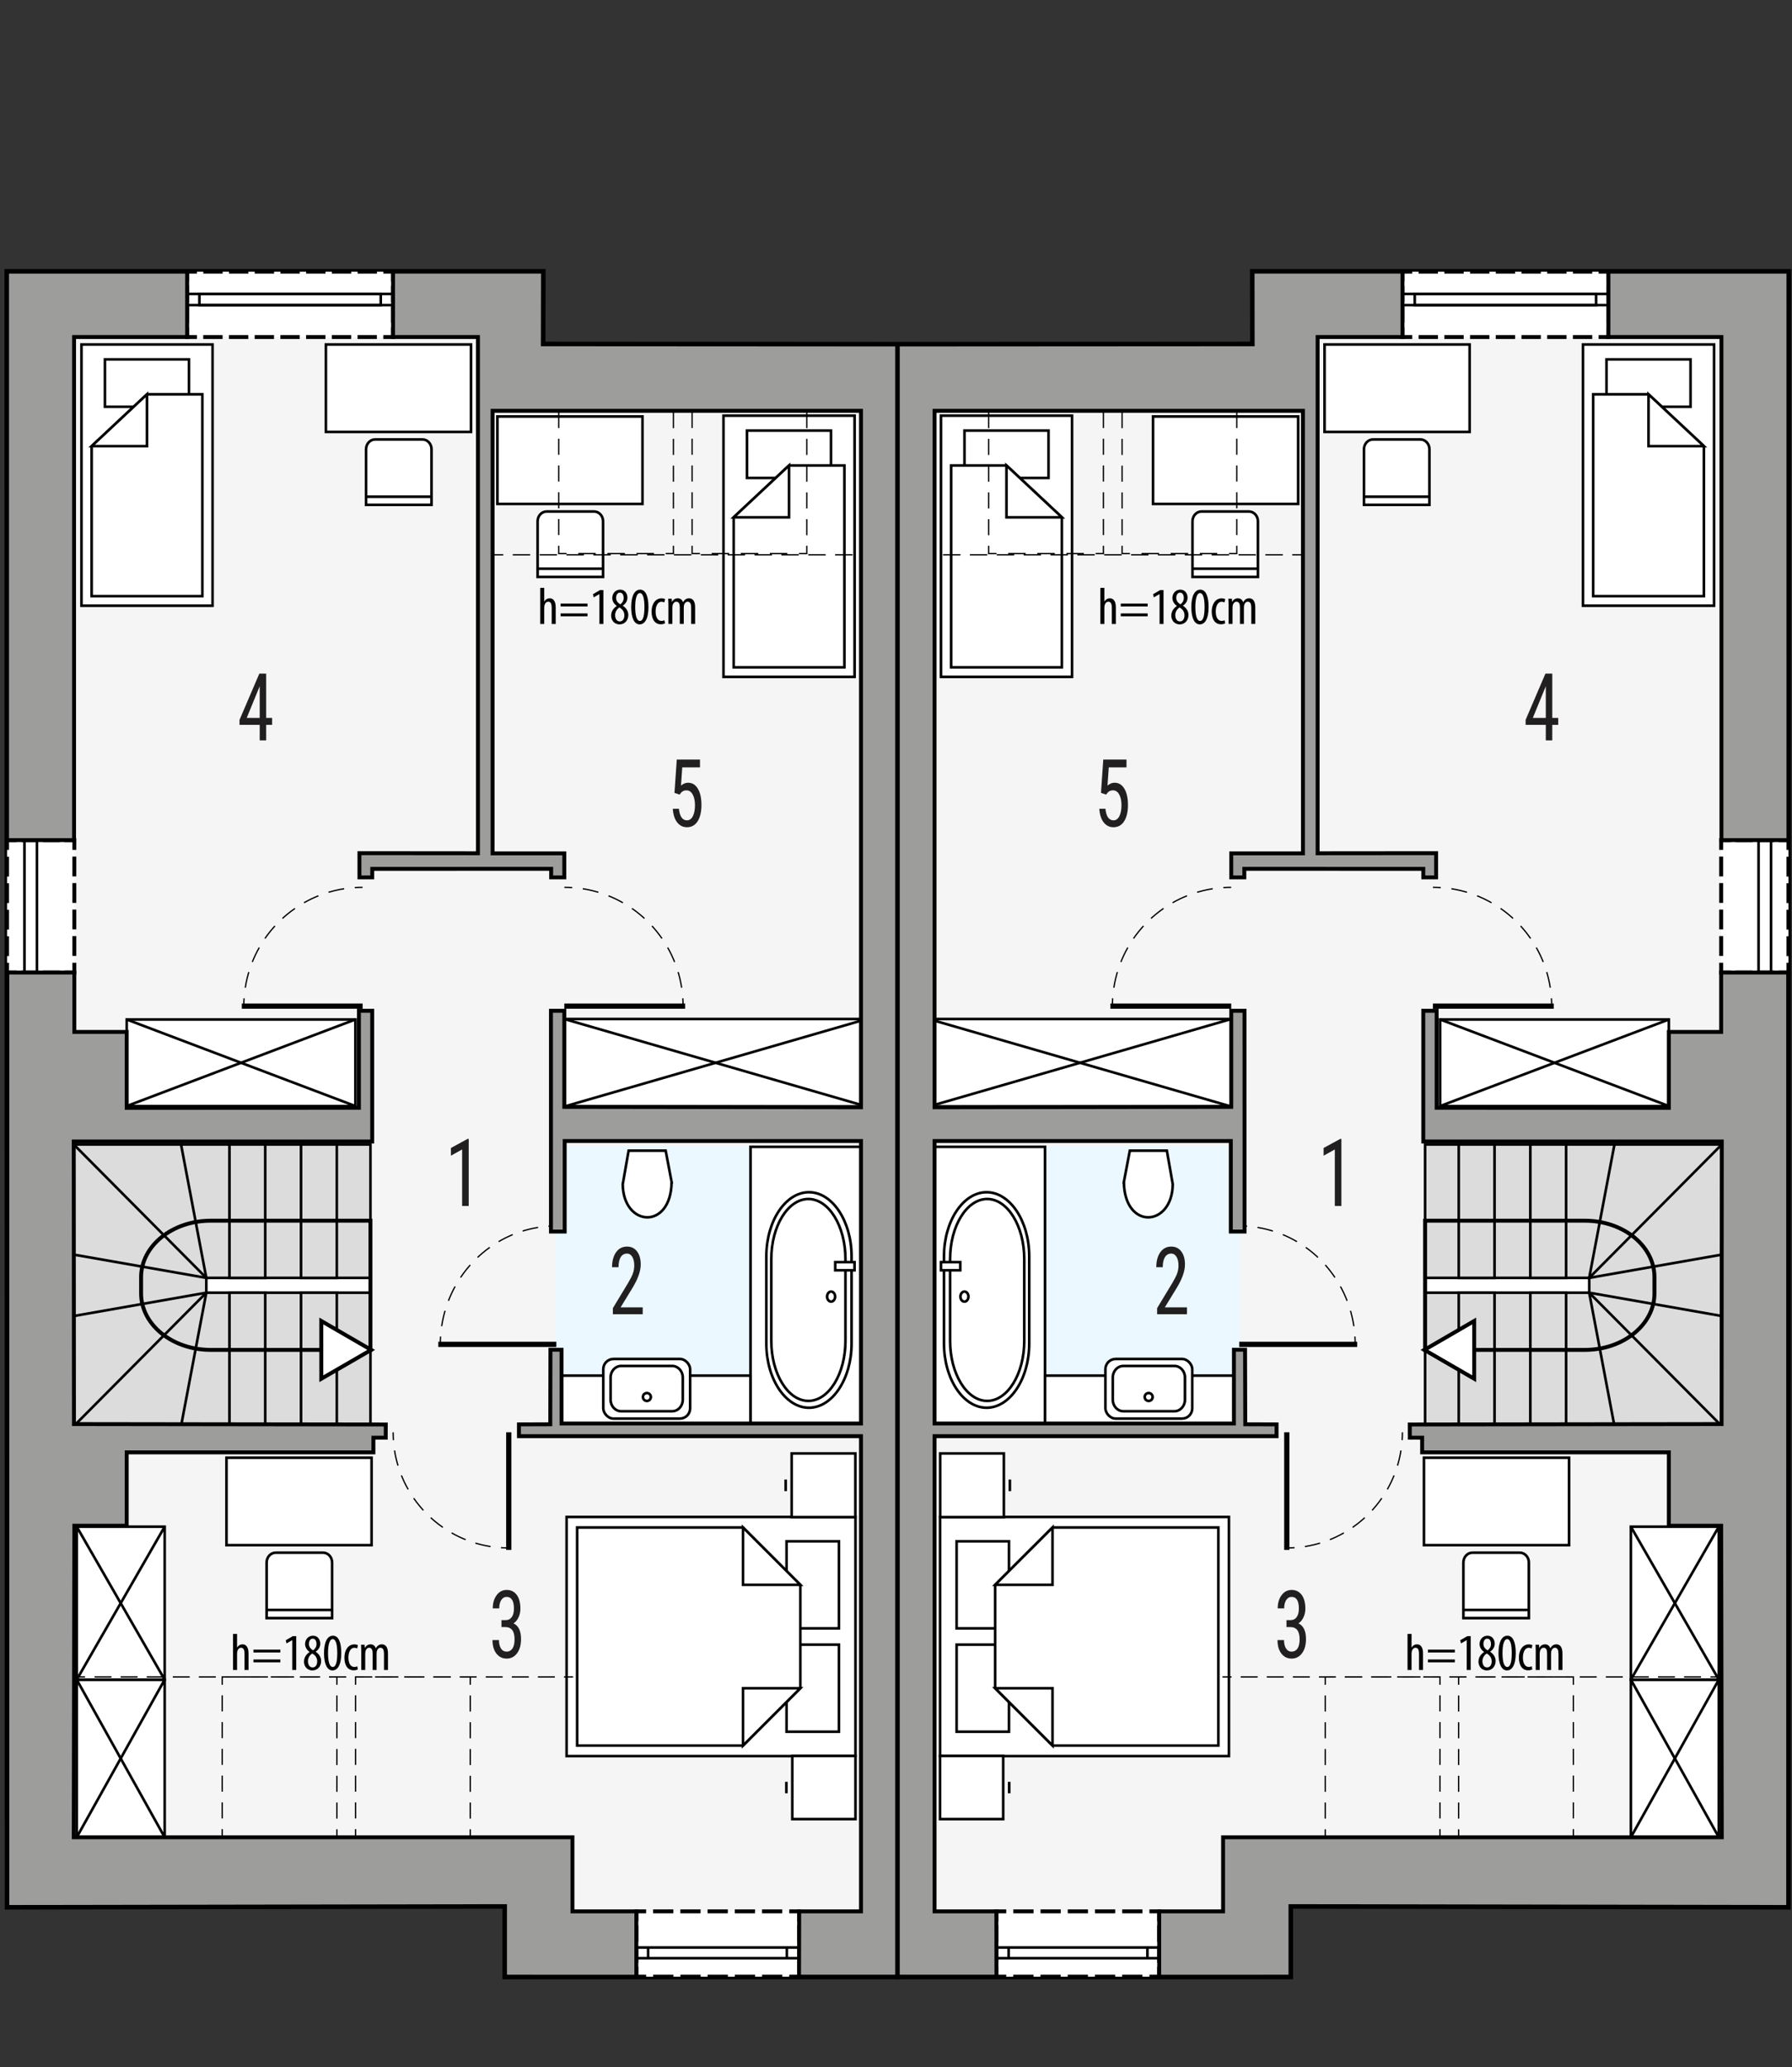 <?xml version="1.0" encoding="UTF-8"?><svg id="a" xmlns="http://www.w3.org/2000/svg" viewBox="0 0 343.56 396.22"><rect x="0" y="0" width="343.56" height="396.22" fill="#333333" stroke="none"/><polygon points="172.12 378.88 96.82 378.88 96.82 365.36 1.41 365.52 1.35 52.07 104.1 52.07 104.07 65.99 172.12 66.03 172.12 378.88" style="fill:#f5f5f5; stroke:#000; stroke-miterlimit:10;"/><rect x="14.14" y="219.37" width="56.88" height="53.98" style="fill:#dcdcdc; stroke:#000; stroke-linecap:square; stroke-miterlimit:10; stroke-width:.5px;"/><rect x="39.55" y="244.94" width="31.47" height="2.84" style="fill:#fff; stroke:#000; stroke-linecap:square; stroke-miterlimit:10; stroke-width:.5px;"/><rect x="57.71" y="219.37" width="6.86" height="25.57" style="fill:#dcdcdc; stroke:#000; stroke-linecap:square; stroke-miterlimit:10; stroke-width:.5px;"/><rect x="43.99" y="219.37" width="6.86" height="25.57" style="fill:#dcdcdc; stroke:#000; stroke-linecap:square; stroke-miterlimit:10; stroke-width:.5px;"/><rect x="43.99" y="247.78" width="6.86" height="25.57" style="fill:#dcdcdc; stroke:#000; stroke-linecap:square; stroke-miterlimit:10; stroke-width:.5px;"/><rect x="57.71" y="247.78" width="6.86" height="25.57" style="fill:#dcdcdc; stroke:#000; stroke-linecap:square; stroke-miterlimit:10; stroke-width:.5px;"/><line x1="39.55" y1="247.78" x2="34.71" y2="273.35" style="fill:none; stroke:#000; stroke-linecap:square; stroke-miterlimit:10; stroke-width:.5px;"/><line x1="14.14" y1="273.35" x2="39.55" y2="247.78" style="fill:none; stroke:#000; stroke-linecap:square; stroke-miterlimit:10; stroke-width:.5px;"/><line x1="14.14" y1="252.25" x2="39.55" y2="247.78" style="fill:none; stroke:#000; stroke-linecap:square; stroke-miterlimit:10; stroke-width:.5px;"/><line x1="14.14" y1="240.48" x2="39.55" y2="244.94" style="fill:none; stroke:#000; stroke-linecap:square; stroke-miterlimit:10; stroke-width:.5px;"/><line x1="14.14" y1="219.37" x2="39.55" y2="244.94" style="fill:none; stroke:#000; stroke-linecap:square; stroke-miterlimit:10; stroke-width:.5px;"/><line x1="34.71" y1="219.37" x2="39.55" y2="244.94" style="fill:none; stroke:#000; stroke-linecap:square; stroke-miterlimit:10; stroke-width:.5px;"/><path d="m40.38,233.98c-7.36,0-13.33,4.84-13.33,10.82v3.12c0,5.97,5.97,10.82,13.33,10.82h30.64v-24.76h-30.64Z" style="fill:none; stroke:#000; stroke-linecap:square; stroke-miterlimit:10; stroke-width:.75px;"/><polygon points="71.16 258.74 66.38 261.51 61.6 264.27 61.6 258.74 61.6 253.2 66.38 255.97 71.16 258.74" style="fill:#fff; stroke:#000; stroke-linecap:square; stroke-miterlimit:10; stroke-width:.75px;"/><rect x="106.46" y="219.74" width="59.72" height="53.11" style="fill:#ebf8ff; stroke-width:0px;"/><line x1="106.66" y1="257.68" x2="84.03" y2="257.68" style="fill:none; stroke:#000; stroke-miterlimit:22.93;"/><path d="m106.65,234.99c-.5,0-1,.02-1.5.05" style="fill:none; stroke:#000; stroke-miterlimit:22.93; stroke-width:.25px;"/><path d="m103.15,235.27c-9.82,1.59-17.5,9.73-18.6,19.9" style="fill:none; stroke:#000; stroke-dasharray:0 0 3.03 2.02; stroke-miterlimit:22.93; stroke-width:.25px;"/><path d="m84.46,256.18c-.03.5-.05,1-.05,1.5" style="fill:none; stroke:#000; stroke-miterlimit:22.93; stroke-width:.25px;"/><rect x="1.35" y="161.03" width="12.9" height="25.38" style="fill:#fff; stroke-width:0px;"/><polyline points="14.25 184.91 14.25 186.41 12.75 186.41" style="fill:none; stroke:#000; stroke-linecap:square; stroke-miterlimit:10; stroke-width:.75px;"/><line x1="11.1" y1="186.41" x2="3.68" y2="186.41" style="fill:none; stroke:#000; stroke-dasharray:0 0 2.47 1.65; stroke-linecap:square; stroke-miterlimit:10; stroke-width:.75px;"/><polyline points="2.85 186.41 1.35 186.41 1.35 184.91" style="fill:none; stroke:#000; stroke-linecap:square; stroke-miterlimit:10; stroke-width:.75px;"/><line x1="1.35" y1="182.88" x2="1.35" y2="163.54" style="fill:none; stroke:#000; stroke-dasharray:0 0 3.05 2.03; stroke-linecap:square; stroke-miterlimit:10; stroke-width:.75px;"/><polyline points="1.35 162.53 1.35 161.03 2.85 161.03" style="fill:none; stroke:#000; stroke-linecap:square; stroke-miterlimit:10; stroke-width:.75px;"/><line x1="4.5" y1="161.03" x2="11.93" y2="161.03" style="fill:none; stroke:#000; stroke-dasharray:0 0 2.47 1.65; stroke-linecap:square; stroke-miterlimit:10; stroke-width:.75px;"/><polyline points="12.75 161.03 14.25 161.03 14.25 162.53" style="fill:none; stroke:#000; stroke-linecap:square; stroke-miterlimit:10; stroke-width:.75px;"/><line x1="14.25" y1="164.56" x2="14.25" y2="183.89" style="fill:none; stroke:#000; stroke-dasharray:0 0 3.05 2.03; stroke-linecap:square; stroke-miterlimit:10; stroke-width:.75px;"/><rect x="35.88" y="52.07" width="39.48" height="12.53" style="fill:#fff; stroke-width:0px;"/><polyline points="75.36 63.1 75.36 64.6 73.86 64.6" style="fill:none; stroke:#000; stroke-linecap:square; stroke-miterlimit:10; stroke-width:.75px;"/><line x1="71.88" y1="64.6" x2="38.36" y2="64.6" style="fill:none; stroke:#000; stroke-dasharray:0 0 2.96 1.97; stroke-linecap:square; stroke-miterlimit:10; stroke-width:.75px;"/><polyline points="37.38 64.6 35.88 64.6 35.88 63.1" style="fill:none; stroke:#000; stroke-linecap:square; stroke-miterlimit:10; stroke-width:.75px;"/><line x1="35.88" y1="61.51" x2="35.88" y2="54.37" style="fill:none; stroke:#000; stroke-dasharray:0 0 2.38 1.59; stroke-linecap:square; stroke-miterlimit:10; stroke-width:.75px;"/><polyline points="35.88 53.57 35.88 52.07 37.38 52.07" style="fill:none; stroke:#000; stroke-linecap:square; stroke-miterlimit:10; stroke-width:.75px;"/><line x1="39.35" y1="52.07" x2="72.87" y2="52.07" style="fill:none; stroke:#000; stroke-dasharray:0 0 2.96 1.97; stroke-linecap:square; stroke-miterlimit:10; stroke-width:.75px;"/><polyline points="73.86 52.07 75.36 52.07 75.36 53.57" style="fill:none; stroke:#000; stroke-linecap:square; stroke-miterlimit:10; stroke-width:.75px;"/><line x1="75.36" y1="55.16" x2="75.36" y2="62.3" style="fill:none; stroke:#000; stroke-dasharray:0 0 2.38 1.59; stroke-linecap:square; stroke-miterlimit:10; stroke-width:.75px;"/><rect x="122" y="366.36" width="31.2" height="12.52" style="fill:#fff; stroke-width:0px;"/><polyline points="153.19 377.38 153.19 378.88 151.69 378.88" style="fill:none; stroke:#000; stroke-linecap:square; stroke-miterlimit:10; stroke-width:.75px;"/><line x1="149.61" y1="378.88" x2="124.54" y2="378.88" style="fill:none; stroke:#000; stroke-dasharray:0 0 3.13 2.09; stroke-linecap:square; stroke-miterlimit:10; stroke-width:.75px;"/><polyline points="123.5 378.88 122 378.88 122 377.38" style="fill:none; stroke:#000; stroke-linecap:square; stroke-miterlimit:10; stroke-width:.75px;"/><line x1="122" y1="375.8" x2="122" y2="368.65" style="fill:none; stroke:#000; stroke-dasharray:0 0 2.38 1.59; stroke-linecap:square; stroke-miterlimit:10; stroke-width:.75px;"/><polyline points="122 367.86 122 366.36 123.5 366.36" style="fill:none; stroke:#000; stroke-linecap:square; stroke-miterlimit:10; stroke-width:.75px;"/><line x1="125.59" y1="366.36" x2="150.65" y2="366.36" style="fill:none; stroke:#000; stroke-dasharray:0 0 3.13 2.09; stroke-linecap:square; stroke-miterlimit:10; stroke-width:.75px;"/><polyline points="151.69 366.36 153.19 366.36 153.19 367.86" style="fill:none; stroke:#000; stroke-linecap:square; stroke-miterlimit:10; stroke-width:.75px;"/><line x1="153.19" y1="369.45" x2="153.19" y2="376.59" style="fill:none; stroke:#000; stroke-dasharray:0 0 2.38 1.59; stroke-linecap:square; stroke-miterlimit:10; stroke-width:.75px;"/><rect x="108.19" y="195.32" width="57.99" height="16.77" style="fill:#fff; stroke:#000; stroke-miterlimit:22.93; stroke-width:.5px;"/><line x1="108.19" y1="195.32" x2="166.18" y2="212.1" style="fill:#fff; stroke:#000; stroke-miterlimit:22.93; stroke-width:.5px;"/><line x1="166.18" y1="195.32" x2="108.19" y2="212.1" style="fill:#fff; stroke:#000; stroke-miterlimit:22.93; stroke-width:.5px;"/><path d="m146.92,255.89v-18.98c0-7.67,3.68-13.94,8.17-13.94h0c4.49,0,8.17,6.27,8.17,13.94v18.98c0,7.67-3.68,13.94-8.17,13.94h0c-4.49,0-8.17-6.27-8.17-13.94Z" style="fill:#fff; fill-rule:evenodd; stroke:#000; stroke-miterlimit:22.93; stroke-width:.5px;"/><path d="m147.87,255.29v-17.78c0-7.18,3.2-13.06,7.11-13.06h0c3.91,0,7.11,5.88,7.11,13.06v17.78c0,7.18-3.2,13.06-7.11,13.06h0c-3.91,0-7.11-5.88-7.11-13.06Z" style="fill:#fff; fill-rule:evenodd; stroke:#000; stroke-miterlimit:22.93; stroke-width:.5px;"/><path d="m160.11,245.67c0-.61-.35-1.1-.77-1.1s-.77.49-.77,1.1.35,1.09.77,1.09.77-.49.77-1.09Z" style="fill:#fff; fill-rule:evenodd; stroke:#000; stroke-miterlimit:22.93; stroke-width:.5px;"/><rect x="160.13" y="238.18" width="3.7" height="1.76" style="fill:#fff; stroke:#000; stroke-miterlimit:22.93; stroke-width:.5px;"/><rect x="143.89" y="219.82" width="22.29" height="53.03" style="fill:#fff; stroke:#000; stroke-miterlimit:22.93; stroke-width:.5px;"/><path d="m146.92,257.54v-16.73c0-6.76,3.68-12.29,8.17-12.29h0c4.49,0,8.17,5.53,8.17,12.29v16.73c0,6.76-3.68,12.29-8.17,12.29h0c-4.49,0-8.17-5.53-8.17-12.29Z" style="fill:#fff; fill-rule:evenodd; stroke:#000; stroke-miterlimit:22.93; stroke-width:.5px;"/><path d="m147.87,257.01v-15.68c0-6.33,3.2-11.51,7.11-11.51h0c3.91,0,7.11,5.18,7.11,11.51v15.68c0,6.33-3.2,11.51-7.11,11.51h0c-3.91,0-7.11-5.18-7.11-11.51Z" style="fill:#fff; fill-rule:evenodd; stroke:#000; stroke-miterlimit:22.93; stroke-width:.5px;"/><path d="m160.11,248.53c0-.53-.35-.97-.77-.97s-.77.43-.77.97.35.96.77.96.77-.43.77-.96Z" style="fill:#fff; fill-rule:evenodd; stroke:#000; stroke-miterlimit:22.93; stroke-width:.5px;"/><rect x="160.13" y="241.92" width="3.7" height="1.56" style="fill:#fff; stroke:#000; stroke-miterlimit:22.93; stroke-width:.5px;"/><path d="m128.77,226.6l-1.15-6.05h-7.1l-1.13,6.44c.09,8.2,9.23,8.84,9.37-.39Z" style="fill:#fff; fill-rule:evenodd; stroke:#000; stroke-miterlimit:22.93; stroke-width:.5px;"/><rect x="107.66" y="263.67" width="36.22" height="9.18" style="fill:#fff; stroke:#000; stroke-miterlimit:22.93; stroke-width:.5px;"/><rect x="115.66" y="260.48" width="16.65" height="11.43" rx="1.96" ry="1.96" style="fill:#fff; stroke:#000; stroke-miterlimit:22.93; stroke-width:.5px;"/><path d="m130.9,264.02c0-1.22-.91-2.2-2.03-2.2h-9.78c-1.12,0-2.03.98-2.03,2.2v4.28c0,1.21.91,2.2,2.03,2.2h9.78c1.12,0,2.03-.99,2.03-2.2v-4.28Z" style="fill:#fff; fill-rule:evenodd; stroke:#000; stroke-miterlimit:22.93; stroke-width:.5px;"/><path d="m124.78,267.77c0-.42-.34-.76-.76-.76s-.76.34-.76.76.34.76.76.76.76-.34.76-.76Z" style="fill:#fff; fill-rule:evenodd; stroke:#000; stroke-miterlimit:22.93; stroke-width:.5px;"/><rect x="4.69" y="161.03" width="2.39" height="25.38" style="fill:none; stroke:#000; stroke-linecap:square; stroke-miterlimit:10; stroke-width:.5px;"/><rect x="24.29" y="195.41" width="43.85" height="16.61" style="fill:#fff; stroke:#000; stroke-miterlimit:22.93; stroke-width:.5px;"/><line x1="24.29" y1="195.41" x2="68.13" y2="212.01" style="fill:#fff; stroke:#000; stroke-miterlimit:22.93; stroke-width:.5px;"/><line x1="68.13" y1="195.41" x2="24.29" y2="212.01" style="fill:#fff; stroke:#000; stroke-miterlimit:22.93; stroke-width:.5px;"/><line x1="69.52" y1="192.85" x2="46.36" y2="192.85" style="fill:none; stroke:#000; stroke-miterlimit:22.93;"/><path d="m69.51,170.08c-.5,0-1,.02-1.5.05" style="fill:none; stroke:#000; stroke-miterlimit:22.93; stroke-width:.25px;"/><path d="m65.98,170.35c-10.08,1.57-17.97,9.76-19.09,19.98" style="fill:none; stroke:#000; stroke-dasharray:0 0 3.07 2.05; stroke-miterlimit:22.93; stroke-width:.25px;"/><path d="m46.79,191.35c-.03.5-.05,1-.05,1.5" style="fill:none; stroke:#000; stroke-miterlimit:22.93; stroke-width:.25px;"/><line x1="108.19" y1="192.85" x2="131.35" y2="192.85" style="fill:none; stroke:#000; stroke-miterlimit:22.93;"/><path d="m108.2,170.08c.5,0,1,.02,1.5.05" style="fill:none; stroke:#000; stroke-miterlimit:22.93; stroke-width:.25px;"/><path d="m111.73,170.35c10.08,1.57,17.97,9.76,19.09,19.98" style="fill:none; stroke:#000; stroke-dasharray:0 0 3.07 2.05; stroke-miterlimit:22.93; stroke-width:.25px;"/><path d="m130.91,191.35c.03.5.05,1,.05,1.5" style="fill:none; stroke:#000; stroke-miterlimit:22.93; stroke-width:.25px;"/><rect x="35.88" y="56.34" width="39.48" height="2.14" style="fill:none; stroke:#000; stroke-miterlimit:22.93; stroke-width:.5px;"/><rect x="38.23" y="56.34" width="34.77" height="2.14" style="fill:none; stroke:#000; stroke-miterlimit:22.93; stroke-width:.5px;"/><rect x="14.71" y="321.95" width="16.86" height="30.21" style="fill:#fff; stroke:#000; stroke-miterlimit:22.93; stroke-width:.5px;"/><line x1="14.71" y1="321.95" x2="31.57" y2="352.16" style="fill:#fff; stroke:#000; stroke-miterlimit:22.93; stroke-width:.5px;"/><line x1="31.57" y1="321.95" x2="14.71" y2="352.16" style="fill:#fff; stroke:#000; stroke-miterlimit:22.93; stroke-width:.5px;"/><rect x="14.71" y="292.63" width="16.86" height="29.32" style="fill:#fff; stroke:#000; stroke-miterlimit:22.93; stroke-width:.5px;"/><line x1="14.71" y1="292.63" x2="31.57" y2="321.95" style="fill:#fff; stroke:#000; stroke-miterlimit:22.93; stroke-width:.5px;"/><line x1="31.57" y1="292.63" x2="14.71" y2="321.95" style="fill:#fff; stroke:#000; stroke-miterlimit:22.93; stroke-width:.5px;"/><rect x="138.71" y="79.67" width="25.13" height="50.07" style="fill:#fff; stroke:#000; stroke-miterlimit:22.93; stroke-width:.5px;"/><rect x="143.21" y="82.53" width="16.11" height="9.08" style="fill:#fff; stroke:#000; stroke-miterlimit:22.93; stroke-width:.5px;"/><polygon points="140.66 99.16 151.27 89.22 161.89 89.22 161.89 127.91 140.66 127.91 140.66 99.16" style="fill:#fff; fill-rule:evenodd; stroke:#000; stroke-miterlimit:22.93; stroke-width:.5px;"/><polygon points="140.65 99.16 151.27 99.16 151.27 89.22 140.65 99.16" style="fill:#fff; fill-rule:evenodd; stroke:#000; stroke-miterlimit:22.93; stroke-width:.5px;"/><rect x="15.62" y="66.03" width="25.13" height="50.07" style="fill:#fff; stroke:#000; stroke-miterlimit:22.93; stroke-width:.5px;"/><rect x="20.12" y="68.89" width="16.11" height="9.08" style="fill:#fff; stroke:#000; stroke-miterlimit:22.93; stroke-width:.5px;"/><polygon points="17.57 85.52 28.18 75.58 38.8 75.58 38.8 114.27 17.57 114.27 17.57 85.52" style="fill:#fff; fill-rule:evenodd; stroke:#000; stroke-miterlimit:22.93; stroke-width:.5px;"/><polygon points="17.56 85.52 28.18 85.52 28.18 75.58 17.56 85.52" style="fill:#fff; fill-rule:evenodd; stroke:#000; stroke-miterlimit:22.93; stroke-width:.5px;"/><path d="m71.93,84.23h9.07c.95,0,1.73.84,1.73,1.88v10.66h-12.55v-10.66c0-1.04.78-1.88,1.74-1.88Z" style="fill:#fff; fill-rule:evenodd; stroke:#000; stroke-miterlimit:22.93; stroke-width:.5px;"/><line x1="70.03" y1="95.21" x2="82.58" y2="95.21" style="fill:#fff; stroke:#000; stroke-miterlimit:22.93; stroke-width:.5px;"/><rect x="62.48" y="66.03" width="27.82" height="16.76" style="fill:#fff; stroke:#000; stroke-miterlimit:22.93; stroke-width:.5px;"/><path d="m104.82,98.04h9.07c.95,0,1.73.84,1.73,1.88v10.66h-12.55v-10.66c0-1.04.78-1.88,1.74-1.88Z" style="fill:#fff; fill-rule:evenodd; stroke:#000; stroke-miterlimit:22.93; stroke-width:.5px;"/><line x1="102.91" y1="109.01" x2="115.46" y2="109.01" style="fill:#fff; stroke:#000; stroke-miterlimit:22.93; stroke-width:.5px;"/><rect x="95.36" y="79.83" width="27.82" height="16.76" style="fill:#fff; stroke:#000; stroke-miterlimit:22.93; stroke-width:.5px;"/><path d="m52.87,297.61h9.07c.95,0,1.73.84,1.73,1.88v10.66h-12.55v-10.66c0-1.04.78-1.88,1.74-1.88Z" style="fill:#fff; fill-rule:evenodd; stroke:#000; stroke-miterlimit:22.93; stroke-width:.5px;"/><line x1="50.97" y1="308.59" x2="63.52" y2="308.59" style="fill:#fff; stroke:#000; stroke-miterlimit:22.93; stroke-width:.5px;"/><rect x="43.42" y="279.41" width="27.82" height="16.76" style="fill:#fff; stroke:#000; stroke-miterlimit:22.93; stroke-width:.5px;"/><polygon points="164.01 290.76 164.01 310.57 164.01 316.79 164.01 336.6 108.63 336.6 108.63 316.79 108.63 310.57 108.63 290.76 164.01 290.76" style="fill:#fff; fill-rule:evenodd; stroke:#000; stroke-miterlimit:22.93; stroke-width:.5px;"/><rect x="150.8" y="315.24" width="10.04" height="16.69" style="fill:#fff; stroke:#000; stroke-miterlimit:22.93; stroke-width:.5px;"/><rect x="150.8" y="295.43" width="10.04" height="16.69" style="fill:#fff; stroke:#000; stroke-miterlimit:22.93; stroke-width:.5px;"/><polygon points="142.45 334.58 153.44 323.59 153.44 312.59 153.44 312.59 153.44 303.77 142.45 292.78 110.65 292.78 110.65 312.59 110.65 314.77 110.65 334.58 142.45 334.58" style="fill:#fff; fill-rule:evenodd; stroke:#000; stroke-miterlimit:22.93; stroke-width:.5px;"/><polygon points="142.45 334.58 142.45 323.59 153.44 323.59 142.45 334.58" style="fill:#fff; fill-rule:evenodd; stroke:#000; stroke-miterlimit:22.93; stroke-width:.5px;"/><polygon points="142.45 292.78 142.45 303.77 153.44 303.77 142.45 292.78" style="fill:#fff; fill-rule:evenodd; stroke:#000; stroke-miterlimit:22.93; stroke-width:.5px;"/><rect x="151.78" y="278.59" width="12.21" height="12.21" style="fill:#fff; stroke:#000; stroke-miterlimit:22.93; stroke-width:.5px;"/><line x1="150.63" y1="285.81" x2="150.63" y2="283.59" style="fill:#fff; stroke:#000; stroke-miterlimit:22.93; stroke-width:.5px;"/><rect x="151.9" y="336.57" width="12.11" height="12.11" style="fill:#fff; stroke:#000; stroke-miterlimit:22.93; stroke-width:.5px;"/><line x1="150.76" y1="343.73" x2="150.76" y2="341.53" style="fill:#fff; stroke:#000; stroke-miterlimit:22.93; stroke-width:.5px;"/><line x1="122.21" y1="375.34" x2="153.41" y2="375.34" style="fill:none; stroke:#000; stroke-miterlimit:10; stroke-width:.5px;"/><line x1="124.26" y1="375.33" x2="124.26" y2="373.29" style="fill:none; stroke:#000; stroke-miterlimit:10; stroke-width:.5px;"/><line x1="150.85" y1="375.28" x2="150.85" y2="373.23" style="fill:none; stroke:#000; stroke-miterlimit:10; stroke-width:.5px;"/><line x1="122.21" y1="373.29" x2="153.41" y2="373.29" style="fill:none; stroke:#000; stroke-miterlimit:10; stroke-width:.5px;"/><polyline points="64.59 355.73 64.59 357.23 63.09 357.23" style="fill:none; stroke:#000; stroke-miterlimit:10; stroke-width:.25px;"/><line x1="60.86" y1="357.23" x2="45.21" y2="357.23" style="fill:none; stroke:#000; stroke-dasharray:0 0 3.35 2.23; stroke-miterlimit:10; stroke-width:.25px;"/><polyline points="44.1 357.23 42.6 357.23 42.6 355.73" style="fill:none; stroke:#000; stroke-miterlimit:10; stroke-width:.25px;"/><line x1="42.6" y1="353.68" x2="42.6" y2="323.95" style="fill:none; stroke:#000; stroke-dasharray:0 0 3.08 2.05; stroke-miterlimit:10; stroke-width:.25px;"/><polyline points="42.6 322.93 42.6 321.43 44.1 321.43" style="fill:none; stroke:#000; stroke-miterlimit:10; stroke-width:.25px;"/><line x1="46.33" y1="321.43" x2="61.97" y2="321.43" style="fill:none; stroke:#000; stroke-dasharray:0 0 3.35 2.23; stroke-miterlimit:10; stroke-width:.25px;"/><polyline points="63.09 321.43 64.59 321.43 64.59 322.93" style="fill:none; stroke:#000; stroke-miterlimit:10; stroke-width:.25px;"/><line x1="64.59" y1="324.98" x2="64.59" y2="354.7" style="fill:none; stroke:#000; stroke-dasharray:0 0 3.08 2.05; stroke-miterlimit:10; stroke-width:.25px;"/><polyline points="90.16 355.73 90.16 357.23 88.66 357.23" style="fill:none; stroke:#000; stroke-miterlimit:10; stroke-width:.25px;"/><line x1="86.43" y1="357.23" x2="70.79" y2="357.23" style="fill:none; stroke:#000; stroke-dasharray:0 0 3.35 2.23; stroke-miterlimit:10; stroke-width:.25px;"/><polyline points="69.67 357.23 68.17 357.23 68.17 355.73" style="fill:none; stroke:#000; stroke-miterlimit:10; stroke-width:.25px;"/><line x1="68.17" y1="353.68" x2="68.17" y2="323.95" style="fill:none; stroke:#000; stroke-dasharray:0 0 3.08 2.05; stroke-miterlimit:10; stroke-width:.25px;"/><polyline points="68.17 322.93 68.17 321.43 69.67 321.43" style="fill:none; stroke:#000; stroke-miterlimit:10; stroke-width:.25px;"/><line x1="71.91" y1="321.43" x2="87.55" y2="321.43" style="fill:none; stroke:#000; stroke-dasharray:0 0 3.35 2.23; stroke-miterlimit:10; stroke-width:.25px;"/><polyline points="88.66 321.43 90.16 321.43 90.16 322.93" style="fill:none; stroke:#000; stroke-miterlimit:10; stroke-width:.25px;"/><line x1="90.16" y1="324.98" x2="90.16" y2="354.7" style="fill:none; stroke:#000; stroke-dasharray:0 0 3.08 2.05; stroke-miterlimit:10; stroke-width:.25px;"/><polyline points="129.11 104.61 129.11 106.11 127.61 106.11" style="fill:none; stroke:#000; stroke-miterlimit:10; stroke-width:.25px;"/><line x1="125.38" y1="106.11" x2="109.73" y2="106.11" style="fill:none; stroke:#000; stroke-dasharray:0 0 3.35 2.23; stroke-miterlimit:10; stroke-width:.25px;"/><polyline points="108.62 106.11 107.12 106.11 107.12 104.61" style="fill:none; stroke:#000; stroke-miterlimit:10; stroke-width:.25px;"/><line x1="107.12" y1="102.56" x2="107.12" y2="72.84" style="fill:none; stroke:#000; stroke-dasharray:0 0 3.08 2.05; stroke-miterlimit:10; stroke-width:.25px;"/><polyline points="107.12 71.81 107.12 70.31 108.62 70.31" style="fill:none; stroke:#000; stroke-miterlimit:10; stroke-width:.25px;"/><line x1="110.85" y1="70.31" x2="126.49" y2="70.31" style="fill:none; stroke:#000; stroke-dasharray:0 0 3.35 2.23; stroke-miterlimit:10; stroke-width:.25px;"/><polyline points="127.61 70.31 129.11 70.31 129.11 71.81" style="fill:none; stroke:#000; stroke-miterlimit:10; stroke-width:.25px;"/><line x1="129.11" y1="73.86" x2="129.11" y2="103.59" style="fill:none; stroke:#000; stroke-dasharray:0 0 3.08 2.05; stroke-miterlimit:10; stroke-width:.25px;"/><polyline points="154.68 104.61 154.68 106.11 153.18 106.11" style="fill:none; stroke:#000; stroke-miterlimit:10; stroke-width:.25px;"/><line x1="150.95" y1="106.11" x2="135.31" y2="106.11" style="fill:none; stroke:#000; stroke-dasharray:0 0 3.35 2.23; stroke-miterlimit:10; stroke-width:.25px;"/><polyline points="134.19 106.11 132.69 106.11 132.69 104.61" style="fill:none; stroke:#000; stroke-miterlimit:10; stroke-width:.25px;"/><line x1="132.69" y1="102.56" x2="132.69" y2="72.84" style="fill:none; stroke:#000; stroke-dasharray:0 0 3.08 2.05; stroke-miterlimit:10; stroke-width:.25px;"/><polyline points="132.69 71.81 132.69 70.31 134.19 70.31" style="fill:none; stroke:#000; stroke-miterlimit:10; stroke-width:.25px;"/><line x1="136.42" y1="70.31" x2="152.06" y2="70.31" style="fill:none; stroke:#000; stroke-dasharray:0 0 3.35 2.23; stroke-miterlimit:10; stroke-width:.25px;"/><polyline points="153.18 70.31 154.68 70.31 154.68 71.81" style="fill:none; stroke:#000; stroke-miterlimit:10; stroke-width:.25px;"/><line x1="154.68" y1="73.86" x2="154.68" y2="103.59" style="fill:none; stroke:#000; stroke-dasharray:0 0 3.08 2.05; stroke-miterlimit:10; stroke-width:.25px;"/><line x1="94.87" y1="106.34" x2="96.37" y2="106.34" style="fill:none; stroke:#000; stroke-linecap:square; stroke-miterlimit:10; stroke-width:.25px;"/><line x1="98.43" y1="106.34" x2="169.59" y2="106.34" style="fill:none; stroke:#000; stroke-dasharray:0 0 3.09 2.06; stroke-linecap:square; stroke-miterlimit:10; stroke-width:.25px;"/><line x1="170.62" y1="106.34" x2="172.12" y2="106.34" style="fill:none; stroke:#000; stroke-linecap:square; stroke-miterlimit:10; stroke-width:.25px;"/><path d="m103.57,112.68h.77v2.6h.02c.1-.17.25-.32.4-.42.18-.11.37-.18.65-.18.61,0,1.13.49,1.13,1.71v3.21h-.77v-3.12c0-.59-.13-1.15-.65-1.15-.36,0-.63.26-.75.77-.02.11-.03.25-.03.37v3.13h-.77v-6.92Z" style="stroke-width:0px;"/><path d="m107.48,116.24v-.55h5.16v.55h-5.16Zm0,1.89v-.55h5.16v.55h-5.16Z" style="stroke-width:0px;"/><path d="m114.92,113.88h-.02l-1.08.62-.15-.6,1.37-.8h.64v6.5h-.76v-5.72Z" style="stroke-width:0px;"/><path d="m117.17,118.01c0-.91.54-1.49,1.07-1.86v-.02c-.55-.37-.86-.94-.86-1.49,0-1,.71-1.62,1.52-1.62.93,0,1.39.78,1.39,1.53,0,.57-.27,1.12-.87,1.53v.03c.6.4,1.04.99,1.04,1.77,0,1.01-.67,1.8-1.67,1.8-1.08,0-1.62-.86-1.62-1.67Zm2.53-.08c0-.75-.43-1.17-.93-1.5-.52.32-.84.88-.84,1.45,0,.73.33,1.23.89,1.23.48,0,.88-.37.88-1.18Zm-1.58-3.34c0,.66.4.99.8,1.25.39-.28.65-.71.65-1.2,0-.63-.26-1.05-.73-1.05-.43,0-.72.41-.72,1Z" style="stroke-width:0px;"/><path d="m124.32,116.34c0,2.37-.75,3.34-1.69,3.34-1.01,0-1.62-1.2-1.62-3.32s.65-3.34,1.71-3.34,1.6,1.25,1.6,3.32Zm-2.54.01c0,1.57.27,2.67.91,2.67s.86-1.11.86-2.67-.25-2.67-.87-2.67-.9,1.11-.9,2.67Z" style="stroke-width:0px;"/><path d="m127.49,119.48c-.17.1-.46.18-.8.18-1.06,0-1.77-.85-1.77-2.45,0-1.39.7-2.52,1.91-2.52.26,0,.54.07.68.15l-.15.63c-.1-.05-.3-.13-.55-.13-.77,0-1.12.92-1.12,1.87,0,1.13.43,1.81,1.14,1.81.21,0,.38-.05.56-.13l.1.59Z" style="stroke-width:0px;"/><path d="m128.15,116.01c0-.57-.03-.86-.04-1.25h.67l.04.6h.02c.21-.39.58-.68,1.09-.68.45,0,.83.22,1.01.74h.02c.13-.24.3-.43.48-.55.19-.13.42-.19.67-.19.65,0,1.16.48,1.16,1.71v3.21h-.76v-3.03c0-.63-.09-1.24-.68-1.24-.32,0-.6.27-.71.72-.02.13-.03.28-.03.44v3.11h-.76v-3.17c0-.54-.1-1.1-.67-1.1-.31,0-.63.27-.72.78-.02.13-.03.27-.03.42v3.07h-.76v-3.59Z" style="stroke-width:0px;"/><line x1="109.75" y1="321.43" x2="108.25" y2="321.43" style="fill:none; stroke:#000; stroke-linecap:square; stroke-miterlimit:10; stroke-width:.25px;"/><line x1="106.25" y1="321.43" x2="17.18" y2="321.43" style="fill:none; stroke:#000; stroke-dasharray:0 0 3 2; stroke-linecap:square; stroke-miterlimit:10; stroke-width:.25px;"/><line x1="16.18" y1="321.43" x2="14.68" y2="321.43" style="fill:none; stroke:#000; stroke-linecap:square; stroke-miterlimit:10; stroke-width:.25px;"/><path d="m44.68,313.18h.77v2.6h.02c.1-.17.25-.32.4-.42.18-.11.37-.18.65-.18.61,0,1.13.49,1.13,1.71v3.21h-.77v-3.12c0-.59-.13-1.15-.65-1.15-.36,0-.63.26-.75.77-.02.11-.03.25-.03.37v3.13h-.77v-6.92Z" style="stroke-width:0px;"/><path d="m48.59,316.74v-.55h5.16v.55h-5.16Zm0,1.89v-.55h5.16v.55h-5.16Z" style="stroke-width:0px;"/><path d="m56.03,314.38h-.02l-1.08.62-.15-.6,1.37-.8h.64v6.5h-.76v-5.72Z" style="stroke-width:0px;"/><path d="m58.28,318.51c0-.91.54-1.49,1.07-1.86v-.02c-.55-.37-.86-.94-.86-1.49,0-1,.71-1.62,1.52-1.62.93,0,1.39.78,1.39,1.53,0,.57-.27,1.12-.87,1.53v.03c.6.4,1.04.99,1.04,1.77,0,1.01-.67,1.8-1.67,1.8-1.08,0-1.62-.86-1.62-1.67Zm2.53-.08c0-.75-.43-1.17-.93-1.5-.52.32-.84.88-.84,1.45,0,.73.33,1.23.89,1.23.48,0,.88-.37.88-1.18Zm-1.58-3.34c0,.66.4.99.8,1.25.39-.28.65-.71.65-1.2,0-.63-.26-1.05-.73-1.05-.43,0-.72.41-.72,1Z" style="stroke-width:0px;"/><path d="m65.43,316.84c0,2.37-.75,3.34-1.69,3.34-1.01,0-1.62-1.2-1.62-3.32s.65-3.34,1.71-3.34,1.6,1.25,1.6,3.32Zm-2.54.01c0,1.57.27,2.67.91,2.67s.86-1.11.86-2.67-.25-2.67-.87-2.67-.9,1.11-.9,2.67Z" style="stroke-width:0px;"/><path d="m68.6,319.98c-.17.1-.46.18-.8.18-1.06,0-1.77-.85-1.77-2.45,0-1.39.7-2.52,1.91-2.52.26,0,.54.07.68.15l-.15.63c-.1-.05-.3-.13-.55-.13-.77,0-1.12.92-1.12,1.87,0,1.13.43,1.81,1.14,1.81.21,0,.38-.05.56-.13l.1.59Z" style="stroke-width:0px;"/><path d="m69.26,316.51c0-.57-.03-.86-.04-1.25h.67l.04.6h.02c.21-.39.58-.68,1.09-.68.45,0,.83.22,1.01.74h.02c.13-.24.3-.43.48-.55.19-.13.42-.19.67-.19.65,0,1.16.48,1.16,1.71v3.21h-.76v-3.03c0-.63-.09-1.24-.68-1.24-.32,0-.6.27-.71.72-.02.13-.03.28-.03.44v3.11h-.76v-3.17c0-.54-.1-1.1-.67-1.1-.31,0-.63.27-.72.78-.02.13-.03.27-.03.42v3.07h-.76v-3.59Z" style="stroke-width:0px;"/><polyline points="97.5 378.89 122 378.89 122 366.36 110.35 366.36" style="fill:#919396; opacity:.67; stroke:#000; stroke-linecap:square; stroke-miterlimit:10; stroke-width:.4px;"/><line x1="172.12" y1="79.69" x2="165.07" y2="79.69" style="fill:#919396; stroke:#000; stroke-linecap:square; stroke-miterlimit:10; stroke-width:.4px;"/><polygon points="14.2 64.6 35.88 64.6 35.88 52.07 1.35 52.07 1.35 161.03 14.2 161.03 14.2 64.6" style="fill:#9d9d9c; stroke:#000; stroke-linecap:square; stroke-miterlimit:10; stroke-width:.75px;"/><polyline points="122 366.36 109.75 366.36 109.75 352.16 14.14 352.16 14.25 292.45 24.29 292.45 24.29 278.38 71.59 278.38 71.59 275.57 73.95 275.57 73.96 273.04 14.18 272.96 14.14 218.8 71.36 218.8 71.36 193.74 68.81 193.74 68.81 212.33 24.29 212.35 24.29 197.8 14.25 197.8 14.25 186.41 1.41 186.41 1.41 365.52 96.82 365.36 96.82 378.88 122 378.89 122 366.36" style="fill:#9d9d9c; stroke:#000; stroke-linecap:square; stroke-miterlimit:10; stroke-width:.75px;"/><polygon points="104.07 65.99 104.1 52.07 75.36 52.07 75.36 64.6 91.63 64.6 91.63 163.55 68.91 163.53 68.91 168.17 71.36 168.17 71.37 166.54 105.67 166.53 105.67 168.17 108.19 168.17 108.19 163.57 94.44 163.57 94.44 78.74 104.1 78.74 165.07 78.74 165.07 212.24 108.19 212.16 108.19 193.74 105.63 193.74 105.63 236.06 108.26 236.06 108.26 218.71 165.07 218.71 165.07 272.85 107.66 272.85 107.66 258.71 105.53 258.71 105.5 273 99.49 273.02 99.49 275.28 165.07 275.28 165.07 366.36 153.22 366.36 153.19 378.88 172.12 378.88 172.12 66.03 104.07 65.99" style="fill:#9d9d9c; stroke:#000; stroke-linecap:square; stroke-miterlimit:10; stroke-width:.75px;"/><line x1="97.54" y1="274.53" x2="97.54" y2="297.08" style="fill:none; stroke:#000; stroke-miterlimit:22.93;"/><path d="m75.37,274.54c0,.5.02,1,.05,1.5" style="fill:none; stroke:#000; stroke-miterlimit:22.93; stroke-width:.25px;"/><path d="m75.64,278.02c1.54,9.78,9.48,17.44,19.4,18.55" style="fill:none; stroke:#000; stroke-dasharray:0 0 2.98 1.99; stroke-miterlimit:22.93; stroke-width:.25px;"/><path d="m96.04,296.65c.5.03,1,.05,1.5.05" style="fill:none; stroke:#000; stroke-miterlimit:22.93; stroke-width:.25px;"/><path d="m123.22,251.91h-5.72v-1.17l2.92-4.83c.44-.74.75-1.35.92-1.83.17-.48.26-.98.26-1.52,0-.68-.13-1.23-.38-1.65s-.59-.63-1-.63c-.52,0-.92.22-1.21.67-.28.45-.43,1.09-.43,1.94h-1.24c0-1.18.26-2.13.77-2.86.52-.73,1.22-1.09,2.1-1.09.82,0,1.46.31,1.93.94s.7,1.45.7,2.49c0,1.27-.53,2.76-1.58,4.49l-2.28,3.73h4.24v1.33Z" style="fill:#211f1f; stroke-width:0px;"/><path d="m89.85,231.16h-1.25v-10.84l-2.15,1.2v-1.48l3.21-1.75h.2v12.86Z" style="fill:#211f1f; stroke-width:0px;"/><path d="m51.03,137.61h1.14v1.33h-1.14v2.97h-1.24v-2.97h-3.87v-.96l3.8-8.87h1.31v8.5Zm-3.73,0h2.49v-6.08l-2.49,6.08Z" style="fill:#211f1f; stroke-width:0px;"/><path d="m129.31,151.97l.44-6.38h4.45v1.5h-3.4l-.24,3.49c.42-.37.88-.55,1.36-.55.8,0,1.42.39,1.88,1.16s.68,1.81.68,3.12-.25,2.36-.74,3.12-1.17,1.13-2.04,1.13c-.77,0-1.39-.31-1.88-.94s-.76-1.49-.83-2.6h1.17c.07.73.24,1.28.5,1.66s.61.56,1.04.56c.48,0,.86-.26,1.13-.79.27-.52.41-1.23.41-2.12,0-.84-.15-1.52-.44-2.05-.29-.53-.69-.79-1.19-.79-.41,0-.74.13-.99.4l-.33.41-.99-.33Z" style="fill:#211f1f; stroke-width:0px;"/><path d="m96.15,310.54h.79c.51,0,.9-.2,1.18-.59.28-.39.41-.93.41-1.61,0-1.5-.46-2.25-1.39-2.25-.45,0-.79.2-1.05.61-.25.4-.38.93-.38,1.59h-1.24c0-1.03.25-1.87.75-2.54s1.14-1,1.92-1,1.45.31,1.92.94.71,1.52.71,2.68c0,.59-.12,1.14-.37,1.66s-.57.89-.96,1.13c.97.45,1.45,1.44,1.45,3,0,1.14-.25,2.05-.76,2.73s-1.17,1.02-1.99,1.02-1.47-.32-1.97-.96c-.5-.64-.75-1.5-.75-2.59h1.24c0,.68.13,1.22.39,1.62.26.4.62.6,1.08.6s.83-.2,1.11-.59c.27-.39.41-.99.41-1.79,0-1.55-.59-2.33-1.76-2.33h-.75v-1.33Z" style="fill:#211f1f; stroke-width:0px;"/><polygon points="172.12 378.88 247.41 378.88 247.41 365.36 342.83 365.52 342.88 52.07 240.14 52.07 240.16 65.99 172.12 66.03 172.12 378.88" style="fill:#f5f5f5; stroke:#000; stroke-miterlimit:10;"/><rect x="273.22" y="219.37" width="56.88" height="53.98" style="fill:#dcdcdc; stroke:#000; stroke-linecap:square; stroke-miterlimit:10; stroke-width:.5px;"/><rect x="273.22" y="244.94" width="31.47" height="2.84" style="fill:#fff; stroke:#000; stroke-linecap:square; stroke-miterlimit:10; stroke-width:.5px;"/><rect x="279.67" y="219.37" width="6.86" height="25.57" style="fill:#dcdcdc; stroke:#000; stroke-linecap:square; stroke-miterlimit:10; stroke-width:.5px;"/><rect x="293.39" y="219.37" width="6.86" height="25.57" style="fill:#dcdcdc; stroke:#000; stroke-linecap:square; stroke-miterlimit:10; stroke-width:.5px;"/><rect x="293.39" y="247.78" width="6.86" height="25.57" style="fill:#dcdcdc; stroke:#000; stroke-linecap:square; stroke-miterlimit:10; stroke-width:.5px;"/><rect x="279.67" y="247.78" width="6.86" height="25.57" style="fill:#dcdcdc; stroke:#000; stroke-linecap:square; stroke-miterlimit:10; stroke-width:.5px;"/><line x1="304.68" y1="247.78" x2="309.52" y2="273.35" style="fill:none; stroke:#000; stroke-linecap:square; stroke-miterlimit:10; stroke-width:.5px;"/><line x1="330.1" y1="273.35" x2="304.68" y2="247.78" style="fill:none; stroke:#000; stroke-linecap:square; stroke-miterlimit:10; stroke-width:.5px;"/><line x1="330.1" y1="252.25" x2="304.68" y2="247.78" style="fill:none; stroke:#000; stroke-linecap:square; stroke-miterlimit:10; stroke-width:.5px;"/><line x1="330.1" y1="240.48" x2="304.68" y2="244.94" style="fill:none; stroke:#000; stroke-linecap:square; stroke-miterlimit:10; stroke-width:.5px;"/><line x1="330.1" y1="219.37" x2="304.68" y2="244.94" style="fill:none; stroke:#000; stroke-linecap:square; stroke-miterlimit:10; stroke-width:.5px;"/><line x1="309.52" y1="219.37" x2="304.68" y2="244.94" style="fill:none; stroke:#000; stroke-linecap:square; stroke-miterlimit:10; stroke-width:.5px;"/><path d="m303.86,233.98c7.36,0,13.33,4.84,13.33,10.82v3.12c0,5.97-5.97,10.82-13.33,10.82h-30.64v-24.76h30.64Z" style="fill:none; stroke:#000; stroke-linecap:square; stroke-miterlimit:10; stroke-width:.75px;"/><polygon points="273.08 258.74 277.86 261.51 282.63 264.27 282.63 258.74 282.63 253.2 277.86 255.97 273.08 258.74" style="fill:#fff; stroke:#000; stroke-linecap:square; stroke-miterlimit:10; stroke-width:.75px;"/><rect x="178.06" y="219.74" width="59.72" height="53.11" style="fill:#ebf8ff; stroke-width:0px;"/><line x1="237.58" y1="257.68" x2="260.2" y2="257.68" style="fill:none; stroke:#000; stroke-miterlimit:22.93;"/><path d="m237.59,234.99c.5,0,1,.02,1.5.05" style="fill:none; stroke:#000; stroke-miterlimit:22.93; stroke-width:.25px;"/><path d="m241.09,235.27c9.82,1.59,17.5,9.73,18.6,19.9" style="fill:none; stroke:#000; stroke-dasharray:0 0 3.03 2.02; stroke-miterlimit:22.93; stroke-width:.25px;"/><path d="m259.77,256.18c.03.5.05,1,.05,1.5" style="fill:none; stroke:#000; stroke-miterlimit:22.93; stroke-width:.25px;"/><rect x="329.98" y="161.03" width="12.9" height="25.38" style="fill:#fff; stroke-width:0px;"/><polyline points="329.98 184.91 329.98 186.41 331.48 186.41" style="fill:none; stroke:#000; stroke-linecap:square; stroke-miterlimit:10; stroke-width:.75px;"/><line x1="333.13" y1="186.41" x2="340.56" y2="186.41" style="fill:none; stroke:#000; stroke-dasharray:0 0 2.47 1.65; stroke-linecap:square; stroke-miterlimit:10; stroke-width:.75px;"/><polyline points="341.38 186.41 342.88 186.41 342.88 184.91" style="fill:none; stroke:#000; stroke-linecap:square; stroke-miterlimit:10; stroke-width:.75px;"/><line x1="342.88" y1="182.88" x2="342.88" y2="163.54" style="fill:none; stroke:#000; stroke-dasharray:0 0 3.05 2.03; stroke-linecap:square; stroke-miterlimit:10; stroke-width:.75px;"/><polyline points="342.88 162.53 342.88 161.03 341.38 161.03" style="fill:none; stroke:#000; stroke-linecap:square; stroke-miterlimit:10; stroke-width:.75px;"/><line x1="339.73" y1="161.03" x2="332.31" y2="161.03" style="fill:none; stroke:#000; stroke-dasharray:0 0 2.47 1.65; stroke-linecap:square; stroke-miterlimit:10; stroke-width:.75px;"/><polyline points="331.48 161.03 329.98 161.03 329.98 162.53" style="fill:none; stroke:#000; stroke-linecap:square; stroke-miterlimit:10; stroke-width:.75px;"/><line x1="329.98" y1="164.56" x2="329.98" y2="183.89" style="fill:none; stroke:#000; stroke-dasharray:0 0 3.05 2.03; stroke-linecap:square; stroke-miterlimit:10; stroke-width:.75px;"/><rect x="268.88" y="52.07" width="39.48" height="12.53" style="fill:#fff; stroke-width:0px;"/><polyline points="268.88 63.1 268.88 64.6 270.38 64.6" style="fill:none; stroke:#000; stroke-linecap:square; stroke-miterlimit:10; stroke-width:.75px;"/><line x1="272.35" y1="64.6" x2="305.87" y2="64.6" style="fill:none; stroke:#000; stroke-dasharray:0 0 2.96 1.97; stroke-linecap:square; stroke-miterlimit:10; stroke-width:.75px;"/><polyline points="306.86 64.6 308.36 64.6 308.36 63.1" style="fill:none; stroke:#000; stroke-linecap:square; stroke-miterlimit:10; stroke-width:.75px;"/><line x1="308.36" y1="61.51" x2="308.36" y2="54.37" style="fill:none; stroke:#000; stroke-dasharray:0 0 2.38 1.59; stroke-linecap:square; stroke-miterlimit:10; stroke-width:.75px;"/><polyline points="308.36 53.57 308.36 52.07 306.86 52.07" style="fill:none; stroke:#000; stroke-linecap:square; stroke-miterlimit:10; stroke-width:.75px;"/><line x1="304.89" y1="52.07" x2="271.36" y2="52.07" style="fill:none; stroke:#000; stroke-dasharray:0 0 2.96 1.97; stroke-linecap:square; stroke-miterlimit:10; stroke-width:.75px;"/><polyline points="270.38 52.07 268.88 52.07 268.88 53.57" style="fill:none; stroke:#000; stroke-linecap:square; stroke-miterlimit:10; stroke-width:.75px;"/><line x1="268.88" y1="55.16" x2="268.88" y2="62.3" style="fill:none; stroke:#000; stroke-dasharray:0 0 2.38 1.59; stroke-linecap:square; stroke-miterlimit:10; stroke-width:.75px;"/><rect x="191.04" y="366.36" width="31.2" height="12.52" style="fill:#fff; stroke-width:0px;"/><polyline points="191.04 377.38 191.04 378.88 192.54 378.88" style="fill:none; stroke:#000; stroke-linecap:square; stroke-miterlimit:10; stroke-width:.75px;"/><line x1="194.63" y1="378.88" x2="219.69" y2="378.88" style="fill:none; stroke:#000; stroke-dasharray:0 0 3.13 2.09; stroke-linecap:square; stroke-miterlimit:10; stroke-width:.75px;"/><polyline points="220.74 378.88 222.24 378.88 222.24 377.38" style="fill:none; stroke:#000; stroke-linecap:square; stroke-miterlimit:10; stroke-width:.75px;"/><line x1="222.24" y1="375.8" x2="222.24" y2="368.65" style="fill:none; stroke:#000; stroke-dasharray:0 0 2.38 1.59; stroke-linecap:square; stroke-miterlimit:10; stroke-width:.75px;"/><polyline points="222.24 367.86 222.24 366.36 220.74 366.36" style="fill:none; stroke:#000; stroke-linecap:square; stroke-miterlimit:10; stroke-width:.75px;"/><line x1="218.65" y1="366.36" x2="193.59" y2="366.36" style="fill:none; stroke:#000; stroke-dasharray:0 0 3.13 2.09; stroke-linecap:square; stroke-miterlimit:10; stroke-width:.75px;"/><polyline points="192.54 366.36 191.04 366.36 191.04 367.86" style="fill:none; stroke:#000; stroke-linecap:square; stroke-miterlimit:10; stroke-width:.75px;"/><line x1="191.04" y1="369.45" x2="191.04" y2="376.59" style="fill:none; stroke:#000; stroke-dasharray:0 0 2.38 1.59; stroke-linecap:square; stroke-miterlimit:10; stroke-width:.75px;"/><rect x="178.06" y="195.32" width="57.99" height="16.77" style="fill:#fff; stroke:#000; stroke-miterlimit:22.93; stroke-width:.5px;"/><line x1="236.05" y1="195.32" x2="178.06" y2="212.1" style="fill:#fff; stroke:#000; stroke-miterlimit:22.93; stroke-width:.5px;"/><line x1="178.06" y1="195.32" x2="236.05" y2="212.1" style="fill:#fff; stroke:#000; stroke-miterlimit:22.93; stroke-width:.5px;"/><path d="m197.32,255.89v-18.98c0-7.67-3.68-13.94-8.17-13.94h0c-4.49,0-8.17,6.27-8.17,13.94v18.98c0,7.67,3.68,13.94,8.17,13.94h0c4.49,0,8.17-6.27,8.17-13.94Z" style="fill:#fff; fill-rule:evenodd; stroke:#000; stroke-miterlimit:22.93; stroke-width:.5px;"/><path d="m196.37,255.29v-17.78c0-7.18-3.2-13.06-7.11-13.06h0c-3.91,0-7.11,5.88-7.11,13.06v17.78c0,7.18,3.2,13.06,7.11,13.06h0c3.91,0,7.11-5.88,7.11-13.06Z" style="fill:#fff; fill-rule:evenodd; stroke:#000; stroke-miterlimit:22.93; stroke-width:.5px;"/><path d="m184.13,245.67c0-.61.35-1.1.77-1.1s.77.49.77,1.1-.35,1.09-.77,1.09-.77-.49-.77-1.09Z" style="fill:#fff; fill-rule:evenodd; stroke:#000; stroke-miterlimit:22.93; stroke-width:.5px;"/><rect x="180.4" y="238.18" width="3.7" height="1.76" style="fill:#fff; stroke:#000; stroke-miterlimit:22.93; stroke-width:.5px;"/><rect x="178.06" y="219.82" width="22.29" height="53.03" style="fill:#fff; stroke:#000; stroke-miterlimit:22.93; stroke-width:.5px;"/><path d="m197.32,257.54v-16.73c0-6.76-3.68-12.29-8.17-12.29h0c-4.49,0-8.17,5.53-8.17,12.29v16.73c0,6.76,3.68,12.29,8.17,12.29h0c4.49,0,8.17-5.53,8.17-12.29Z" style="fill:#fff; fill-rule:evenodd; stroke:#000; stroke-miterlimit:22.93; stroke-width:.5px;"/><path d="m196.37,257.01v-15.68c0-6.33-3.2-11.51-7.11-11.51h0c-3.91,0-7.11,5.18-7.11,11.51v15.68c0,6.33,3.2,11.51,7.11,11.51h0c3.91,0,7.11-5.18,7.11-11.51Z" style="fill:#fff; fill-rule:evenodd; stroke:#000; stroke-miterlimit:22.93; stroke-width:.5px;"/><path d="m184.13,248.53c0-.53.35-.97.77-.97s.77.43.77.97-.35.96-.77.96-.77-.43-.77-.96Z" style="fill:#fff; fill-rule:evenodd; stroke:#000; stroke-miterlimit:22.93; stroke-width:.5px;"/><rect x="180.4" y="241.92" width="3.7" height="1.56" style="fill:#fff; stroke:#000; stroke-miterlimit:22.93; stroke-width:.5px;"/><path d="m215.46,226.6l1.15-6.05h7.1s1.13,6.44,1.13,6.44c-.09,8.2-9.23,8.84-9.37-.39Z" style="fill:#fff; fill-rule:evenodd; stroke:#000; stroke-miterlimit:22.93; stroke-width:.5px;"/><rect x="200.35" y="263.67" width="36.22" height="9.18" style="fill:#fff; stroke:#000; stroke-miterlimit:22.93; stroke-width:.5px;"/><rect x="211.93" y="260.48" width="16.65" height="11.43" rx="1.96" ry="1.96" style="fill:#fff; stroke:#000; stroke-miterlimit:22.93; stroke-width:.5px;"/><path d="m213.34,264.02c0-1.22.91-2.2,2.03-2.2h9.78c1.12,0,2.03.98,2.03,2.2v4.28c0,1.21-.91,2.2-2.03,2.2h-9.78c-1.12,0-2.03-.99-2.03-2.2v-4.28Z" style="fill:#fff; fill-rule:evenodd; stroke:#000; stroke-miterlimit:22.93; stroke-width:.5px;"/><path d="m219.46,267.77c0-.42.34-.76.76-.76s.76.34.76.76c0,.42-.34.76-.76.76s-.76-.34-.76-.76Z" style="fill:#fff; fill-rule:evenodd; stroke:#000; stroke-miterlimit:22.93; stroke-width:.5px;"/><rect x="337.15" y="161.03" width="2.39" height="25.38" style="fill:none; stroke:#000; stroke-linecap:square; stroke-miterlimit:10; stroke-width:.5px;"/><rect x="276.1" y="195.41" width="43.85" height="16.61" style="fill:#fff; stroke:#000; stroke-miterlimit:22.93; stroke-width:.5px;"/><line x1="319.95" y1="195.41" x2="276.1" y2="212.01" style="fill:#fff; stroke:#000; stroke-miterlimit:22.93; stroke-width:.5px;"/><line x1="276.1" y1="195.41" x2="319.95" y2="212.01" style="fill:#fff; stroke:#000; stroke-miterlimit:22.93; stroke-width:.5px;"/><line x1="274.71" y1="192.85" x2="297.88" y2="192.85" style="fill:none; stroke:#000; stroke-miterlimit:22.93;"/><path d="m274.72,170.08c.5,0,1,.02,1.5.05" style="fill:none; stroke:#000; stroke-miterlimit:22.93; stroke-width:.25px;"/><path d="m278.26,170.35c10.08,1.57,17.97,9.76,19.09,19.98" style="fill:none; stroke:#000; stroke-dasharray:0 0 3.07 2.05; stroke-miterlimit:22.93; stroke-width:.25px;"/><path d="m297.44,191.35c.03.5.05,1,.05,1.5" style="fill:none; stroke:#000; stroke-miterlimit:22.93; stroke-width:.25px;"/><line x1="236.05" y1="192.85" x2="212.88" y2="192.85" style="fill:none; stroke:#000; stroke-miterlimit:22.93;"/><path d="m236.04,170.08c-.5,0-1,.02-1.5.05" style="fill:none; stroke:#000; stroke-miterlimit:22.93; stroke-width:.25px;"/><path d="m232.5,170.35c-10.08,1.57-17.97,9.76-19.09,19.98" style="fill:none; stroke:#000; stroke-dasharray:0 0 3.07 2.05; stroke-miterlimit:22.93; stroke-width:.25px;"/><path d="m213.32,191.35c-.03.5-.05,1-.05,1.5" style="fill:none; stroke:#000; stroke-miterlimit:22.93; stroke-width:.25px;"/><rect x="268.88" y="56.34" width="39.48" height="2.14" style="fill:none; stroke:#000; stroke-miterlimit:22.93; stroke-width:.5px;"/><rect x="271.23" y="56.34" width="34.77" height="2.14" style="fill:none; stroke:#000; stroke-miterlimit:22.93; stroke-width:.5px;"/><rect x="312.67" y="321.95" width="16.86" height="30.21" style="fill:#fff; stroke:#000; stroke-miterlimit:22.93; stroke-width:.5px;"/><line x1="329.53" y1="321.95" x2="312.67" y2="352.16" style="fill:#fff; stroke:#000; stroke-miterlimit:22.93; stroke-width:.5px;"/><line x1="312.67" y1="321.95" x2="329.53" y2="352.16" style="fill:#fff; stroke:#000; stroke-miterlimit:22.93; stroke-width:.5px;"/><rect x="312.67" y="292.63" width="16.86" height="29.32" style="fill:#fff; stroke:#000; stroke-miterlimit:22.93; stroke-width:.5px;"/><line x1="329.53" y1="292.63" x2="312.67" y2="321.95" style="fill:#fff; stroke:#000; stroke-miterlimit:22.93; stroke-width:.5px;"/><line x1="312.67" y1="292.63" x2="329.53" y2="321.95" style="fill:#fff; stroke:#000; stroke-miterlimit:22.93; stroke-width:.5px;"/><rect x="180.4" y="79.67" width="25.13" height="50.07" style="fill:#fff; stroke:#000; stroke-miterlimit:22.93; stroke-width:.5px;"/><rect x="184.91" y="82.53" width="16.11" height="9.08" style="fill:#fff; stroke:#000; stroke-miterlimit:22.93; stroke-width:.5px;"/><polygon points="203.58 99.16 192.96 89.22 182.35 89.22 182.35 127.91 203.58 127.91 203.58 99.16" style="fill:#fff; fill-rule:evenodd; stroke:#000; stroke-miterlimit:22.93; stroke-width:.5px;"/><polygon points="203.59 99.16 192.96 99.16 192.96 89.22 203.59 99.16" style="fill:#fff; fill-rule:evenodd; stroke:#000; stroke-miterlimit:22.93; stroke-width:.5px;"/><rect x="303.49" y="66.03" width="25.13" height="50.07" style="fill:#fff; stroke:#000; stroke-miterlimit:22.93; stroke-width:.5px;"/><rect x="308" y="68.89" width="16.11" height="9.08" style="fill:#fff; stroke:#000; stroke-miterlimit:22.93; stroke-width:.5px;"/><polygon points="326.67 85.52 316.05 75.58 305.44 75.58 305.44 114.27 326.67 114.27 326.67 85.52" style="fill:#fff; fill-rule:evenodd; stroke:#000; stroke-miterlimit:22.93; stroke-width:.5px;"/><polygon points="326.68 85.52 316.05 85.52 316.05 75.58 326.68 85.52" style="fill:#fff; fill-rule:evenodd; stroke:#000; stroke-miterlimit:22.93; stroke-width:.5px;"/><path d="m272.3,84.23h-9.07c-.95,0-1.73.84-1.73,1.88v10.66s12.55,0,12.55,0v-10.66c0-1.04-.78-1.88-1.74-1.88Z" style="fill:#fff; fill-rule:evenodd; stroke:#000; stroke-miterlimit:22.93; stroke-width:.5px;"/><line x1="274.21" y1="95.21" x2="261.66" y2="95.21" style="fill:#fff; stroke:#000; stroke-miterlimit:22.93; stroke-width:.5px;"/><rect x="253.94" y="66.03" width="27.82" height="16.76" style="fill:#fff; stroke:#000; stroke-miterlimit:22.93; stroke-width:.5px;"/><path d="m239.42,98.04h-9.07c-.95,0-1.73.84-1.73,1.88v10.66s12.55,0,12.55,0v-10.66c0-1.04-.78-1.88-1.74-1.88Z" style="fill:#fff; fill-rule:evenodd; stroke:#000; stroke-miterlimit:22.93; stroke-width:.5px;"/><line x1="241.32" y1="109.01" x2="228.77" y2="109.01" style="fill:#fff; stroke:#000; stroke-miterlimit:22.93; stroke-width:.5px;"/><rect x="221.06" y="79.83" width="27.82" height="16.76" style="fill:#fff; stroke:#000; stroke-miterlimit:22.93; stroke-width:.5px;"/><path d="m291.36,297.61h-9.07c-.95,0-1.73.84-1.73,1.88v10.66s12.55,0,12.55,0v-10.66c0-1.04-.78-1.88-1.74-1.88Z" style="fill:#fff; fill-rule:evenodd; stroke:#000; stroke-miterlimit:22.93; stroke-width:.5px;"/><line x1="293.26" y1="308.59" x2="280.72" y2="308.59" style="fill:#fff; stroke:#000; stroke-miterlimit:22.93; stroke-width:.5px;"/><rect x="273" y="279.41" width="27.82" height="16.76" style="fill:#fff; stroke:#000; stroke-miterlimit:22.93; stroke-width:.5px;"/><polygon points="180.23 290.76 180.23 310.57 180.23 316.79 180.23 336.6 235.61 336.6 235.61 316.79 235.61 310.57 235.61 290.76 180.23 290.76" style="fill:#fff; fill-rule:evenodd; stroke:#000; stroke-miterlimit:22.93; stroke-width:.5px;"/><rect x="183.4" y="315.24" width="10.04" height="16.69" style="fill:#fff; stroke:#000; stroke-miterlimit:22.93; stroke-width:.5px;"/><rect x="183.4" y="295.43" width="10.04" height="16.69" style="fill:#fff; stroke:#000; stroke-miterlimit:22.93; stroke-width:.5px;"/><polygon points="201.79 334.58 190.79 323.59 190.79 312.59 190.79 312.59 190.79 303.77 201.79 292.78 233.58 292.78 233.58 312.59 233.58 314.77 233.58 334.58 201.79 334.58" style="fill:#fff; fill-rule:evenodd; stroke:#000; stroke-miterlimit:22.93; stroke-width:.5px;"/><polygon points="201.79 334.58 201.79 323.59 190.79 323.59 201.79 334.58" style="fill:#fff; fill-rule:evenodd; stroke:#000; stroke-miterlimit:22.93; stroke-width:.5px;"/><polygon points="201.79 292.78 201.79 303.77 190.79 303.77 201.79 292.78" style="fill:#fff; fill-rule:evenodd; stroke:#000; stroke-miterlimit:22.93; stroke-width:.5px;"/><rect x="180.25" y="278.59" width="12.21" height="12.21" style="fill:#fff; stroke:#000; stroke-miterlimit:22.93; stroke-width:.5px;"/><line x1="193.61" y1="285.81" x2="193.61" y2="283.59" style="fill:#fff; stroke:#000; stroke-miterlimit:22.93; stroke-width:.5px;"/><rect x="180.22" y="336.57" width="12.11" height="12.11" style="fill:#fff; stroke:#000; stroke-miterlimit:22.93; stroke-width:.5px;"/><line x1="193.48" y1="343.73" x2="193.48" y2="341.53" style="fill:#fff; stroke:#000; stroke-miterlimit:22.93; stroke-width:.5px;"/><line x1="222.02" y1="375.34" x2="190.82" y2="375.34" style="fill:none; stroke:#000; stroke-miterlimit:10; stroke-width:.5px;"/><line x1="219.98" y1="375.33" x2="219.98" y2="373.29" style="fill:none; stroke:#000; stroke-miterlimit:10; stroke-width:.5px;"/><line x1="193.38" y1="375.28" x2="193.38" y2="373.23" style="fill:none; stroke:#000; stroke-miterlimit:10; stroke-width:.5px;"/><line x1="222.02" y1="373.29" x2="190.82" y2="373.29" style="fill:none; stroke:#000; stroke-miterlimit:10; stroke-width:.5px;"/><polyline points="279.64 355.73 279.64 357.23 281.14 357.23" style="fill:none; stroke:#000; stroke-miterlimit:10; stroke-width:.25px;"/><line x1="283.38" y1="357.23" x2="299.02" y2="357.23" style="fill:none; stroke:#000; stroke-dasharray:0 0 3.35 2.23; stroke-miterlimit:10; stroke-width:.25px;"/><polyline points="300.14 357.23 301.64 357.23 301.64 355.73" style="fill:none; stroke:#000; stroke-miterlimit:10; stroke-width:.25px;"/><line x1="301.64" y1="353.68" x2="301.64" y2="323.95" style="fill:none; stroke:#000; stroke-dasharray:0 0 3.08 2.05; stroke-miterlimit:10; stroke-width:.25px;"/><polyline points="301.64 322.93 301.64 321.43 300.14 321.43" style="fill:none; stroke:#000; stroke-miterlimit:10; stroke-width:.25px;"/><line x1="297.9" y1="321.43" x2="282.26" y2="321.43" style="fill:none; stroke:#000; stroke-dasharray:0 0 3.35 2.23; stroke-miterlimit:10; stroke-width:.25px;"/><polyline points="281.14 321.43 279.64 321.43 279.64 322.93" style="fill:none; stroke:#000; stroke-miterlimit:10; stroke-width:.25px;"/><line x1="279.64" y1="324.98" x2="279.64" y2="354.7" style="fill:none; stroke:#000; stroke-dasharray:0 0 3.08 2.05; stroke-miterlimit:10; stroke-width:.25px;"/><polyline points="254.07 355.73 254.07 357.23 255.57 357.23" style="fill:none; stroke:#000; stroke-miterlimit:10; stroke-width:.25px;"/><line x1="257.81" y1="357.23" x2="273.45" y2="357.23" style="fill:none; stroke:#000; stroke-dasharray:0 0 3.35 2.23; stroke-miterlimit:10; stroke-width:.25px;"/><polyline points="274.56 357.23 276.06 357.23 276.06 355.73" style="fill:none; stroke:#000; stroke-miterlimit:10; stroke-width:.25px;"/><line x1="276.06" y1="353.68" x2="276.06" y2="323.95" style="fill:none; stroke:#000; stroke-dasharray:0 0 3.08 2.05; stroke-miterlimit:10; stroke-width:.25px;"/><polyline points="276.06 322.93 276.06 321.43 274.56 321.43" style="fill:none; stroke:#000; stroke-miterlimit:10; stroke-width:.25px;"/><line x1="272.33" y1="321.43" x2="256.69" y2="321.43" style="fill:none; stroke:#000; stroke-dasharray:0 0 3.35 2.23; stroke-miterlimit:10; stroke-width:.25px;"/><polyline points="255.57 321.43 254.07 321.43 254.07 322.93" style="fill:none; stroke:#000; stroke-miterlimit:10; stroke-width:.25px;"/><line x1="254.07" y1="324.98" x2="254.07" y2="354.7" style="fill:none; stroke:#000; stroke-dasharray:0 0 3.08 2.05; stroke-miterlimit:10; stroke-width:.25px;"/><polyline points="215.13 104.61 215.13 106.11 216.63 106.11" style="fill:none; stroke:#000; stroke-miterlimit:10; stroke-width:.25px;"/><line x1="218.86" y1="106.11" x2="234.5" y2="106.11" style="fill:none; stroke:#000; stroke-dasharray:0 0 3.35 2.23; stroke-miterlimit:10; stroke-width:.25px;"/><polyline points="235.62 106.11 237.12 106.11 237.12 104.61" style="fill:none; stroke:#000; stroke-miterlimit:10; stroke-width:.25px;"/><line x1="237.12" y1="102.56" x2="237.12" y2="72.84" style="fill:none; stroke:#000; stroke-dasharray:0 0 3.08 2.05; stroke-miterlimit:10; stroke-width:.25px;"/><polyline points="237.12 71.81 237.12 70.31 235.62 70.31" style="fill:none; stroke:#000; stroke-miterlimit:10; stroke-width:.25px;"/><line x1="233.39" y1="70.31" x2="217.74" y2="70.31" style="fill:none; stroke:#000; stroke-dasharray:0 0 3.35 2.23; stroke-miterlimit:10; stroke-width:.25px;"/><polyline points="216.63 70.31 215.13 70.31 215.13 71.81" style="fill:none; stroke:#000; stroke-miterlimit:10; stroke-width:.25px;"/><line x1="215.13" y1="73.86" x2="215.13" y2="103.59" style="fill:none; stroke:#000; stroke-dasharray:0 0 3.08 2.05; stroke-miterlimit:10; stroke-width:.25px;"/><polyline points="189.55 104.61 189.55 106.11 191.05 106.11" style="fill:none; stroke:#000; stroke-miterlimit:10; stroke-width:.25px;"/><line x1="193.29" y1="106.11" x2="208.93" y2="106.11" style="fill:none; stroke:#000; stroke-dasharray:0 0 3.35 2.23; stroke-miterlimit:10; stroke-width:.25px;"/><polyline points="210.05 106.11 211.55 106.11 211.55 104.61" style="fill:none; stroke:#000; stroke-miterlimit:10; stroke-width:.25px;"/><line x1="211.55" y1="102.56" x2="211.55" y2="72.84" style="fill:none; stroke:#000; stroke-dasharray:0 0 3.08 2.05; stroke-miterlimit:10; stroke-width:.25px;"/><polyline points="211.55 71.81 211.55 70.31 210.05 70.31" style="fill:none; stroke:#000; stroke-miterlimit:10; stroke-width:.25px;"/><line x1="207.81" y1="70.31" x2="192.17" y2="70.31" style="fill:none; stroke:#000; stroke-dasharray:0 0 3.35 2.23; stroke-miterlimit:10; stroke-width:.25px;"/><polyline points="191.05 70.31 189.55 70.31 189.55 71.81" style="fill:none; stroke:#000; stroke-miterlimit:10; stroke-width:.25px;"/><line x1="189.55" y1="73.86" x2="189.55" y2="103.59" style="fill:none; stroke:#000; stroke-dasharray:0 0 3.08 2.05; stroke-miterlimit:10; stroke-width:.25px;"/><line x1="249.37" y1="106.34" x2="247.87" y2="106.34" style="fill:none; stroke:#000; stroke-linecap:square; stroke-miterlimit:10; stroke-width:.25px;"/><line x1="245.81" y1="106.34" x2="174.65" y2="106.34" style="fill:none; stroke:#000; stroke-dasharray:0 0 3.09 2.06; stroke-linecap:square; stroke-miterlimit:10; stroke-width:.25px;"/><line x1="173.62" y1="106.34" x2="172.12" y2="106.34" style="fill:none; stroke:#000; stroke-linecap:square; stroke-miterlimit:10; stroke-width:.25px;"/><path d="m210.96,112.68h.77v2.6h.02c.1-.17.25-.32.4-.42.18-.11.37-.18.65-.18.61,0,1.13.49,1.13,1.71v3.21h-.77v-3.12c0-.59-.13-1.15-.65-1.15-.36,0-.63.26-.75.77-.02.11-.03.25-.03.37v3.13h-.77v-6.92Z" style="stroke-width:0px;"/><path d="m214.87,116.24v-.55h5.16v.55h-5.16Zm0,1.89v-.55h5.16v.55h-5.16Z" style="stroke-width:0px;"/><path d="m222.31,113.88h-.02l-1.08.62-.15-.6,1.37-.8h.64v6.5h-.76v-5.72Z" style="stroke-width:0px;"/><path d="m224.56,118.01c0-.91.54-1.49,1.07-1.86v-.02c-.55-.37-.86-.94-.86-1.49,0-1,.71-1.62,1.52-1.62.93,0,1.39.78,1.39,1.53,0,.57-.27,1.12-.87,1.53v.03c.6.4,1.04.99,1.04,1.77,0,1.01-.67,1.8-1.67,1.8-1.08,0-1.62-.86-1.62-1.67Zm2.53-.08c0-.75-.43-1.17-.93-1.5-.52.32-.84.88-.84,1.45,0,.73.33,1.23.89,1.23.48,0,.88-.37.88-1.18Zm-1.58-3.34c0,.66.4.99.8,1.25.39-.28.65-.71.65-1.2,0-.63-.26-1.05-.73-1.05-.43,0-.72.41-.72,1Z" style="stroke-width:0px;"/><path d="m231.71,116.34c0,2.37-.75,3.34-1.69,3.34-1.01,0-1.62-1.2-1.62-3.32s.65-3.34,1.71-3.34,1.6,1.25,1.6,3.32Zm-2.54.01c0,1.57.27,2.67.91,2.67s.86-1.11.86-2.67-.25-2.67-.87-2.67-.9,1.11-.9,2.67Z" style="stroke-width:0px;"/><path d="m234.88,119.48c-.17.1-.46.18-.8.18-1.06,0-1.77-.85-1.77-2.45,0-1.39.7-2.52,1.91-2.52.26,0,.54.07.68.15l-.15.63c-.1-.05-.3-.13-.55-.13-.77,0-1.12.92-1.12,1.87,0,1.13.43,1.81,1.14,1.81.21,0,.38-.05.56-.13l.1.59Z" style="stroke-width:0px;"/><path d="m235.54,116.01c0-.57-.03-.86-.04-1.25h.67l.04.6h.02c.21-.39.58-.68,1.09-.68.45,0,.83.22,1.01.74h.02c.13-.24.3-.43.48-.55.19-.13.42-.19.67-.19.65,0,1.16.48,1.16,1.71v3.21h-.76v-3.03c0-.63-.09-1.24-.68-1.24-.32,0-.6.27-.71.72-.02.13-.03.28-.03.44v3.11h-.76v-3.17c0-.54-.1-1.1-.67-1.1-.31,0-.63.27-.72.78-.02.13-.03.27-.03.42v3.07h-.76v-3.59Z" style="stroke-width:0px;"/><line x1="234.49" y1="321.43" x2="235.99" y2="321.43" style="fill:none; stroke:#000; stroke-linecap:square; stroke-miterlimit:10; stroke-width:.25px;"/><line x1="237.99" y1="321.43" x2="327.05" y2="321.43" style="fill:none; stroke:#000; stroke-dasharray:0 0 3 2; stroke-linecap:square; stroke-miterlimit:10; stroke-width:.25px;"/><line x1="328.05" y1="321.43" x2="329.55" y2="321.43" style="fill:none; stroke:#000; stroke-linecap:square; stroke-miterlimit:10; stroke-width:.25px;"/><path d="m269.85,313.18h.77v2.6h.02c.1-.17.25-.32.4-.42.18-.11.37-.18.65-.18.61,0,1.13.49,1.13,1.71v3.21h-.77v-3.12c0-.59-.13-1.15-.65-1.15-.36,0-.63.26-.75.77-.02.11-.03.25-.03.37v3.13h-.77v-6.92Z" style="stroke-width:0px;"/><path d="m273.76,316.74v-.55h5.16v.55h-5.16Zm0,1.89v-.55h5.16v.55h-5.16Z" style="stroke-width:0px;"/><path d="m281.2,314.38h-.02l-1.08.62-.15-.6,1.37-.8h.64v6.5h-.76v-5.72Z" style="stroke-width:0px;"/><path d="m283.45,318.51c0-.91.54-1.49,1.07-1.86v-.02c-.55-.37-.86-.94-.86-1.49,0-1,.71-1.62,1.52-1.62.93,0,1.39.78,1.39,1.53,0,.57-.27,1.12-.87,1.53v.03c.6.4,1.04.99,1.04,1.77,0,1.01-.67,1.8-1.67,1.8-1.08,0-1.62-.86-1.62-1.67Zm2.53-.08c0-.75-.43-1.17-.93-1.5-.52.32-.84.88-.84,1.45,0,.73.33,1.23.89,1.23.48,0,.88-.37.88-1.18Zm-1.58-3.34c0,.66.4.99.8,1.25.39-.28.65-.71.65-1.2,0-.63-.26-1.05-.73-1.05-.43,0-.72.41-.72,1Z" style="stroke-width:0px;"/><path d="m290.6,316.84c0,2.37-.75,3.34-1.69,3.34-1.01,0-1.62-1.2-1.62-3.32s.65-3.34,1.71-3.34,1.6,1.25,1.6,3.32Zm-2.54.01c0,1.57.27,2.67.91,2.67s.86-1.11.86-2.67-.25-2.67-.87-2.67-.9,1.11-.9,2.67Z" style="stroke-width:0px;"/><path d="m293.77,319.98c-.17.1-.46.18-.8.18-1.06,0-1.77-.85-1.77-2.45,0-1.39.7-2.52,1.91-2.52.26,0,.54.07.68.15l-.15.63c-.1-.05-.3-.13-.55-.13-.77,0-1.12.92-1.12,1.87,0,1.13.43,1.81,1.14,1.81.21,0,.38-.05.56-.13l.1.59Z" style="stroke-width:0px;"/><path d="m294.43,316.51c0-.57-.03-.86-.04-1.25h.67l.04.6h.02c.21-.39.58-.68,1.09-.68.45,0,.83.22,1.01.74h.02c.13-.24.3-.43.48-.55.19-.13.42-.19.67-.19.65,0,1.16.48,1.16,1.71v3.21h-.76v-3.03c0-.63-.09-1.24-.68-1.24-.32,0-.6.27-.71.72-.02.13-.03.28-.03.44v3.11h-.76v-3.17c0-.54-.1-1.1-.67-1.1-.31,0-.63.27-.72.78-.02.13-.03.27-.03.42v3.07h-.76v-3.59Z" style="stroke-width:0px;"/><polyline points="246.73 378.89 222.24 378.89 222.24 366.36 233.89 366.36" style="fill:#919396; opacity:.67; stroke:#000; stroke-linecap:square; stroke-miterlimit:10; stroke-width:.4px;"/><line x1="172.12" y1="79.69" x2="179.17" y2="79.69" style="fill:#919396; stroke:#000; stroke-linecap:square; stroke-miterlimit:10; stroke-width:.4px;"/><polygon points="330.03 64.6 308.36 64.6 308.36 52.07 342.88 52.07 342.88 161.03 330.03 161.03 330.03 64.6" style="fill:#9d9d9c; stroke:#000; stroke-linecap:square; stroke-miterlimit:10; stroke-width:.75px;"/><polyline points="222.24 366.36 234.49 366.36 234.49 352.16 330.1 352.16 329.98 292.45 319.95 292.45 319.95 278.38 272.65 278.38 272.65 275.57 270.29 275.57 270.28 273.04 330.06 272.96 330.1 218.8 272.87 218.8 272.87 193.74 275.43 193.74 275.43 212.33 319.95 212.35 319.95 197.8 329.98 197.8 329.98 186.41 342.83 186.41 342.83 365.52 247.41 365.36 247.41 378.88 222.24 378.89 222.24 366.36" style="fill:#9d9d9c; stroke:#000; stroke-linecap:square; stroke-miterlimit:10; stroke-width:.75px;"/><polygon points="240.16 65.99 240.14 52.07 268.88 52.07 268.88 64.6 252.61 64.6 252.61 163.55 275.33 163.53 275.33 168.17 272.87 168.17 272.87 166.54 238.56 166.53 238.56 168.17 236.05 168.17 236.05 163.57 249.8 163.57 249.8 78.74 240.14 78.74 179.17 78.74 179.17 212.24 236.05 212.16 236.05 193.74 238.6 193.74 238.61 236.06 235.97 236.06 235.97 218.71 179.17 218.71 179.17 272.85 236.57 272.85 236.57 258.71 238.7 258.71 238.74 273 244.74 273.02 244.74 275.28 179.17 275.28 179.17 366.36 191.02 366.36 191.04 378.88 172.12 378.88 172.12 66.03 240.16 65.99" style="fill:#9d9d9c; stroke:#000; stroke-linecap:square; stroke-miterlimit:10; stroke-width:.75px;"/><line x1="246.7" y1="274.53" x2="246.7" y2="297.08" style="fill:none; stroke:#000; stroke-miterlimit:22.93;"/><path d="m268.87,274.54c0,.5-.02,1-.05,1.5" style="fill:none; stroke:#000; stroke-miterlimit:22.93; stroke-width:.25px;"/><path d="m268.59,278.02c-1.54,9.78-9.48,17.44-19.4,18.55" style="fill:none; stroke:#000; stroke-dasharray:0 0 2.98 1.99; stroke-miterlimit:22.93; stroke-width:.25px;"/><path d="m248.2,296.65c-.5.03-1,.05-1.5.05" style="fill:none; stroke:#000; stroke-miterlimit:22.93; stroke-width:.25px;"/><path d="m227.56,251.91h-5.72v-1.17l2.92-4.83c.44-.74.75-1.35.92-1.83.17-.48.26-.98.26-1.52,0-.68-.13-1.23-.38-1.65-.25-.42-.59-.63-1-.63-.52,0-.92.22-1.21.67-.28.45-.43,1.09-.43,1.94h-1.24c0-1.18.26-2.13.77-2.86.52-.73,1.22-1.09,2.1-1.09.82,0,1.46.31,1.93.94s.7,1.45.7,2.49c0,1.27-.53,2.76-1.58,4.49l-2.28,3.73h4.24v1.33Z" style="fill:#211f1f; stroke-width:0px;"/><path d="m257.16,231.16h-1.25v-10.84l-2.15,1.2v-1.48l3.21-1.75h.2v12.86Z" style="fill:#211f1f; stroke-width:0px;"/><path d="m297.6,137.61h1.14v1.33h-1.14v2.97h-1.24v-2.97h-3.87v-.96l3.8-8.87h1.31v8.5Zm-3.73,0h2.49v-6.08l-2.49,6.08Z" style="fill:#211f1f; stroke-width:0px;"/><path d="m211.08,151.97l.44-6.38h4.45v1.5h-3.4l-.24,3.49c.42-.37.88-.55,1.36-.55.8,0,1.42.39,1.88,1.16s.68,1.81.68,3.12-.25,2.36-.74,3.12-1.17,1.13-2.04,1.13c-.77,0-1.39-.31-1.88-.94s-.76-1.49-.83-2.6h1.17c.07.73.24,1.28.5,1.66.27.37.61.56,1.04.56.48,0,.86-.26,1.13-.79s.41-1.23.41-2.12c0-.84-.15-1.52-.44-2.05-.29-.53-.69-.79-1.19-.79-.41,0-.74.13-.99.4l-.33.41-.99-.33Z" style="fill:#211f1f; stroke-width:0px;"/><path d="m246.63,310.54h.79c.51,0,.91-.2,1.18-.59.28-.39.42-.93.42-1.61,0-1.5-.46-2.25-1.39-2.25-.45,0-.79.2-1.05.61-.25.4-.38.93-.38,1.59h-1.24c0-1.03.25-1.87.75-2.54.5-.67,1.14-1,1.92-1s1.45.31,1.92.94.71,1.52.71,2.68c0,.59-.12,1.14-.37,1.66s-.57.89-.96,1.13c.96.45,1.45,1.44,1.45,3,0,1.14-.25,2.05-.76,2.73-.51.68-1.17,1.02-1.99,1.02s-1.47-.32-1.96-.96c-.5-.64-.75-1.5-.75-2.59h1.25c0,.68.13,1.22.39,1.62.26.4.62.6,1.08.6s.83-.2,1.11-.59c.27-.39.41-.99.41-1.79,0-1.55-.59-2.33-1.77-2.33h-.75v-1.33Z" style="fill:#211f1f; stroke-width:0px;"/></svg>
